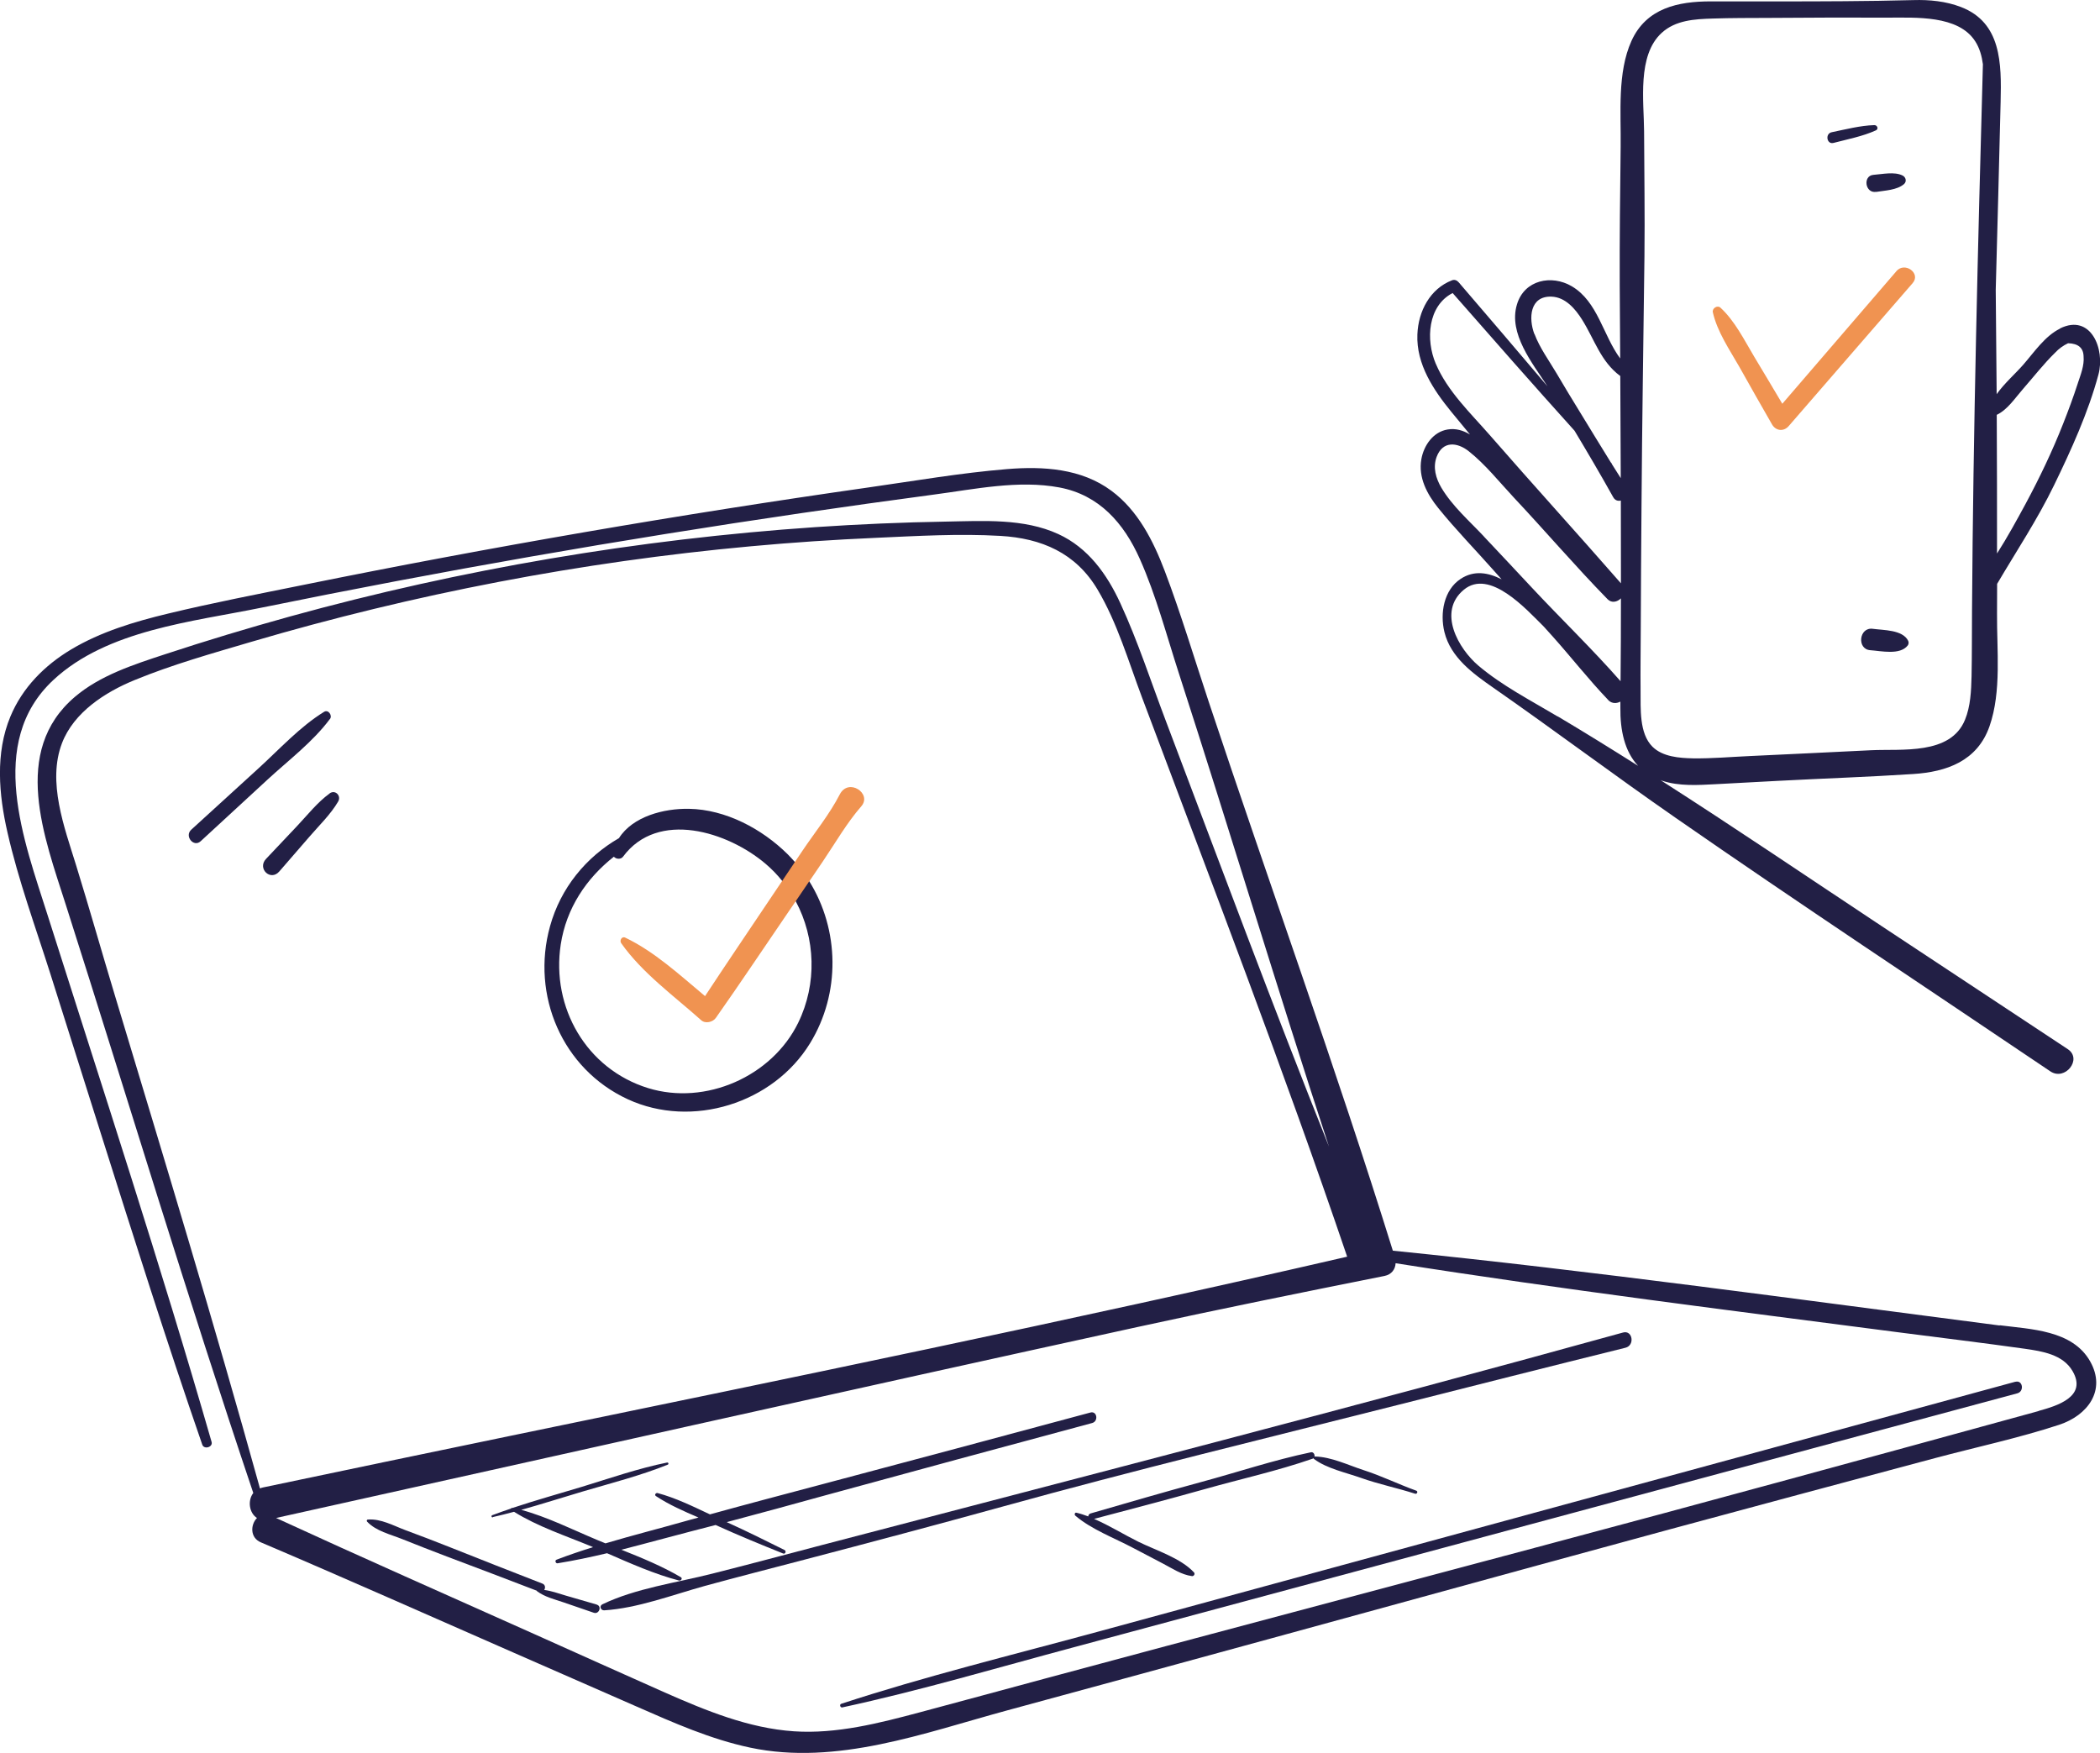 <?xml version="1.0" encoding="UTF-8"?>
<svg xmlns="http://www.w3.org/2000/svg" id="Layer_2" viewBox="0 0 227.59 190">
  <defs>
    <style>.cls-1{fill:#221f45;}.cls-1,.cls-2{stroke-width:0px;}.cls-2{fill:#f09351;}</style>
  </defs>
  <g id="Layer_1-2">
    <path class="cls-1" d="m216.73,143.66c-21.9-2.83-43.8-5.89-65.78-8.11-6.21-19.96-13.36-39.65-19.95-59.48-1.57-4.72-3-9.51-4.76-14.16-1.24-3.27-2.91-6.59-5.79-8.72-3.26-2.42-7.39-2.67-11.3-2.35-5.02.41-10.04,1.28-15.03,1.99-20.52,2.93-40.96,6.45-61.28,10.57-4.88.99-9.78,1.93-14.62,3.1-3.63.87-7.31,1.97-10.53,3.9-2.87,1.72-5.26,4.13-6.56,7.25-1.66,3.98-1.26,8.47-.32,12.57,1.18,5.19,3.04,10.26,4.65,15.33,1.82,5.76,3.64,11.51,5.46,17.27,3.57,11.28,7.13,22.57,11,33.75.19.56,1.18.28,1.01-.3-5.51-19.14-11.74-38.07-17.76-57.05-2.54-8.03-6.71-18.71.62-25.53,5.84-5.43,15.09-6.3,22.54-7.83,19.41-3.96,38.93-7.38,58.53-10.25,4.79-.7,9.58-1.37,14.37-2.01,4.4-.58,9.15-1.6,13.58-.77,4.32.81,7,3.88,8.72,7.75,1.77,3.97,2.89,8.26,4.23,12.39,5.52,17.06,10.68,34.26,16.27,51.3-6.1-15.27-11.84-30.71-17.66-46.08-1.62-4.26-3.04-8.67-4.95-12.81-1.45-3.15-3.5-6.02-6.73-7.5-3.74-1.72-8.14-1.42-12.15-1.35-4.72.08-9.44.28-14.16.6-19.24,1.31-38.35,4.55-56.94,9.68-4.55,1.26-9.07,2.62-13.56,4.1-3.37,1.11-7.03,2.28-9.77,4.62-6.94,5.91-3.3,15.24-.99,22.49,6.78,21.26,13.21,42.65,20.33,63.79-.64.83-.44,2.18.4,2.71-.7.7-.78,2.13.42,2.64,9.16,3.9,18.25,7.95,27.36,11.94,4.45,1.95,8.9,3.9,13.35,5.85,4.01,1.76,8.03,3.55,12.33,4.46,9.37,1.98,18.87-1.6,27.82-4.03,9.6-2.6,19.19-5.23,28.78-7.85,19.18-5.25,38.36-10.55,57.57-15.69,4.74-1.27,9.49-2.54,14.23-3.81,4.46-1.19,9.06-2.17,13.45-3.61,3.07-1.01,5.15-3.72,3.36-6.88-1.92-3.39-6.42-3.47-9.81-3.91Zm-188.56,17.64c-4.96-17.89-10.37-35.68-15.73-53.45-1.42-4.7-2.76-9.43-4.21-14.13-1.25-4.04-3.12-8.98-1.51-13.18,1.28-3.34,4.68-5.53,7.86-6.83,4.08-1.68,8.4-2.89,12.63-4.14,17.65-5.2,35.81-8.68,54.13-10.36,4.53-.42,9.06-.72,13.6-.92,4.46-.2,9-.47,13.47-.21,4.48.26,8.18,1.85,10.54,5.82,2.13,3.58,3.35,7.78,4.81,11.67,7.56,20.14,15.32,40.25,22.24,60.63-30.15,6.96-60.49,13.18-90.79,19.44-8.9,1.84-17.8,3.7-26.7,5.57-.12.03-.24.06-.35.11Zm192.77-8.37c-9.02,2.49-18.06,4.94-27.09,7.41-17.94,4.9-35.92,9.64-53.88,14.44-8.93,2.38-17.85,4.75-26.77,7.16-4.5,1.21-9,2.44-13.5,3.64-4.42,1.18-9.04,2.37-13.66,2.06-4.9-.33-9.53-2.24-13.98-4.2-4.72-2.09-9.42-4.22-14.14-6.33-9.34-4.18-18.7-8.31-28-12.59,31.14-6.91,62.26-13.9,93.42-20.71,8.88-1.94,17.79-3.74,26.7-5.52.77-.15,1.18-.72,1.21-1.38,18.12,2.86,36.34,5.12,54.52,7.49,4.56.59,9.12,1.14,13.67,1.78,1.88.27,4.13.62,5.17,2.41,1.63,2.78-1.65,3.77-3.68,4.33Z"></path>
    <path class="cls-1" d="m218.43,149.75c-33.16,9.04-66.33,18.07-99.49,27.11-9.26,2.52-18.65,4.81-27.77,7.8-.22.07-.11.44.12.39,8.43-1.82,16.76-4.29,25.09-6.52,8.24-2.21,16.48-4.44,24.72-6.65,16.48-4.44,32.96-8.87,49.43-13.31,9.37-2.52,18.74-5.04,28.1-7.56.78-.21.59-1.46-.2-1.25Z"></path>
    <path class="cls-1" d="m64.69,173.91c-1.13-.33-2.25-.65-3.38-.98-.78-.23-1.54-.51-2.33-.61.15-.23.12-.57-.2-.69-3.34-1.29-6.66-2.61-9.99-3.93-1.61-.64-3.22-1.26-4.85-1.86-1.31-.49-2.66-1.26-4.08-1.15-.1,0-.15.15-.08.22.98,1.04,2.5,1.37,3.79,1.89,1.61.65,3.22,1.27,4.84,1.89,3.26,1.23,6.52,2.46,9.76,3.71,0,.02.01.04.04.06.83.62,1.85.86,2.82,1.19l3.32,1.14c.57.2.91-.7.34-.87Z"></path>
    <path class="cls-1" d="m151.69,152.22c8.15-2.06,16.3-4.13,24.47-6.15,1.05-.26.77-1.94-.26-1.65-28.86,7.98-57.85,15.45-86.81,23.03-3.96,1.04-7.91,2.1-11.88,3.1-3.89.99-8.3,1.58-11.93,3.33-.36.18-.18.67.2.65,3.63-.23,7.39-1.67,10.89-2.64,3.61-.99,7.24-1.91,10.85-2.86,7.13-1.87,14.25-3.76,21.35-5.72,14.3-3.96,28.74-7.45,43.12-11.09Z"></path>
    <path class="cls-1" d="m142.27,158.09s.05-.03.08-.05c0,.03.02.07.06.09,1.4,1.04,3.43,1.46,5.07,2.04,1.93.69,3.93,1.09,5.88,1.72.22.07.35-.25.13-.33-1.92-.69-3.74-1.59-5.69-2.22-1.67-.54-3.53-1.45-5.29-1.48-.02,0-.03,0-.05,0,.05-.22-.12-.52-.39-.46-4.03.84-7.98,2.17-11.95,3.24-3.99,1.08-7.96,2.24-11.93,3.39-.16.05-.24.18-.25.32-.43-.16-.85-.3-1.28-.4-.19-.05-.24.22-.12.32,1.74,1.49,4.21,2.41,6.23,3.48,1.09.58,2.19,1.15,3.28,1.72,1.02.53,1.98,1.2,3.13,1.35.2.03.37-.24.22-.4-1.46-1.57-4.11-2.38-6.02-3.32-1.54-.76-3.16-1.77-4.81-2.48,4.01-1.06,8.02-2.11,12.01-3.23,3.89-1.1,7.87-1.97,11.69-3.3Z"></path>
    <path class="cls-1" d="m53.42,164.42c.77-.17,1.53-.37,2.29-.57,2.55,1.6,5.63,2.61,8.4,3.76.05.02.11.05.16.07-1.33.42-2.65.86-3.95,1.36-.22.08-.11.43.12.39,1.79-.29,3.58-.67,5.35-1.09,2.55,1.11,5.15,2.27,7.8,2.96.2.05.42-.23.2-.36-2.02-1.19-4.24-2.1-6.45-2.98,2.56-.65,5.1-1.36,7.63-2.01.86-.22,1.73-.45,2.59-.67.02,0,.04.02.06.03,2.4,1.09,4.81,2.08,7.25,3.06.25.1.38-.27.15-.38-2.08-1.04-4.14-2.06-6.26-3.02,3.56-.94,7.12-1.92,10.67-2.9,9.63-2.64,19.28-5.24,28.93-7.84.71-.19.54-1.33-.18-1.14-9.76,2.63-19.51,5.24-29.28,7.83-3.99,1.06-7.98,2.11-11.96,3.21-1.85-.87-3.72-1.79-5.67-2.31-.19-.05-.38.2-.18.33,1.42.94,3.02,1.64,4.61,2.32-.42.12-.84.23-1.27.35-2.92.83-5.89,1.58-8.81,2.45-.3-.12-.59-.24-.88-.36-2.66-1.11-5.44-2.51-8.25-3.27,2.26-.63,4.49-1.35,6.73-2.01,3.05-.9,6.2-1.7,9.15-2.89.13-.05.07-.26-.07-.23-3.11.63-6.19,1.7-9.23,2.63-2.5.76-5.04,1.46-7.52,2.29-.01,0-.03,0-.04,0-.06-.01-.11.02-.14.07-.68.23-1.36.47-2.03.72-.13.05-.07.27.07.23Z"></path>
    <path class="cls-1" d="m223.25,35.62c-1.63.8-2.8,2.56-3.98,3.91-.85.97-2.05,2.02-2.88,3.19-.03-3.77-.06-7.54-.1-11.31.19-6.79.36-13.59.53-20.38.1-4.15.09-8.58-4.3-10.27-1.64-.63-3.41-.8-5.14-.75-2.51.07-5.03.1-7.54.12-4.81.04-9.63.01-14.44.02-3.51,0-6.97.71-8.59,4.29-1.55,3.44-1.12,7.79-1.17,11.47-.06,5-.12,9.99-.1,14.99.01,2.65.03,5.3.05,7.95-1.87-2.52-2.42-6.15-5.24-7.82-2.19-1.29-5.15-.71-5.95,1.97-.95,3.15,1.68,6.36,3.31,8.87-3.19-3.77-6.4-7.52-9.62-11.27-.19-.22-.45-.33-.73-.22-2.37.92-3.65,3.33-3.75,5.87-.13,3.23,1.76,6.04,3.69,8.4.67.82,1.34,1.63,2.01,2.44-.74-.44-1.54-.69-2.43-.54-1.55.26-2.57,1.7-2.84,3.22-.35,2,.63,3.8,1.83,5.29,1.9,2.35,4.04,4.54,6.04,6.8.28.31.56.62.83.93-1.43-.73-2.97-1.02-4.44-.05-1.82,1.19-2.26,3.73-1.76,5.76.68,2.77,3.11,4.51,5.26,6.01,6.65,4.63,13.14,9.51,19.8,14.13,13.42,9.32,27.06,18.33,40.6,27.47,1.61,1.09,3.51-1.33,1.9-2.4-6.73-4.45-13.45-8.89-20.18-13.34-7.97-5.28-15.9-10.66-23.96-15.82.06.02.12.05.18.07,1.87.61,3.89.47,5.82.37,2.24-.12,4.48-.24,6.73-.36,4.88-.26,9.77-.42,14.65-.74,3.6-.23,6.96-1.39,8.28-5.19,1.31-3.76.78-8.28.81-12.19,0-1.08,0-2.15.01-3.23,2.09-3.55,4.35-6.94,6.17-10.69,1.85-3.81,3.7-7.87,4.81-11.99.75-2.77-.83-6.64-4.15-5.01Zm-56.96.59c-.65-1.72-.5-4.14,1.85-4.06,1.5.05,2.58,1.31,3.33,2.51,1.35,2.16,2.01,4.52,4.11,6.08,0,0,.01,0,.02,0,.02,3.69.04,7.38.05,11.08-.32-.51-.64-1.01-.96-1.52,0-.04-.02-.07-.05-.11-.02-.03-.04-.05-.07-.08-1.14-1.83-2.25-3.67-3.38-5.51-.84-1.37-1.68-2.74-2.49-4.13-.81-1.37-1.84-2.78-2.4-4.28Zm-10.68,3.23c-1.12-2.62-.87-6.29,1.82-7.68,4.38,4.99,8.76,9.99,13.21,14.92,1.43,2.38,2.84,4.78,4.19,7.2.2.36.52.45.83.37,0,2.42.01,4.84.01,7.27,0,.57,0,1.14,0,1.7-4.71-5.39-9.52-10.68-14.22-16.07-2.07-2.37-4.58-4.75-5.84-7.72Zm5.21,18.7c-1.56-1.66-3.43-3.29-4.61-5.28-.6-1.02-.94-2.2-.51-3.35.66-1.75,2.23-1.59,3.47-.61,1.8,1.42,3.32,3.34,4.88,5.01,3.42,3.64,6.68,7.46,10.17,11.03.45.46,1.06.3,1.45-.09,0,2.99-.01,5.99-.04,8.98-3.08-3.51-6.48-6.78-9.66-10.19-1.71-1.84-3.43-3.66-5.15-5.49Zm7.99,19.51c-2.88-1.72-6-3.32-8.58-5.5-2.15-1.82-4.48-5.83-1.59-8.23,2.8-2.33,6.76,2.1,8.66,3.98.33.37.66.74,1,1.11,2,2.24,3.87,4.63,5.94,6.8.04.05.08.09.12.13h0s0,0,0,0c.38.33.86.31,1.25.1,0,.21,0,.43,0,.64-.03,2.45.45,4.75,1.92,6.32-2.88-1.82-5.78-3.62-8.71-5.36Zm44.91-11.51c-.02,2.39,0,4.78-.05,7.17-.04,1.56-.11,3.24-.71,4.7-1.57,3.85-6.86,3.14-10.17,3.3-4.37.21-8.75.43-13.12.63-2.06.09-4.13.28-6.19.25-1.46-.03-3.28-.16-4.39-1.26-1.46-1.45-1.27-4.15-1.29-6.07-.02-2.21.01-4.41.02-6.62.01-4.41.05-8.83.08-13.24.06-9.07.21-18.14.32-27.2.05-4.52-.02-9.05-.04-13.58-.02-3.25-.76-8.21,1.9-10.65,1.51-1.39,3.59-1.5,5.51-1.56,2.05-.07,4.11-.06,6.16-.07,4.3-.03,8.61-.05,12.91-.03,2.9.01,7.58-.3,9.41,2.57.47.73.71,1.58.83,2.48-.54,19.73-1.05,39.46-1.18,59.19Zm11.47-24.61c-.48,1.48-1.02,2.94-1.59,4.38-1.17,2.98-2.56,5.88-4.07,8.69-.97,1.79-1.98,3.64-3.1,5.39,0-5.01,0-10.02-.03-15.03,1.18-.56,1.99-1.83,2.86-2.82,1.14-1.3,2.23-2.71,3.47-3.92.4-.43.87-.77,1.4-1.02,1.1.03,1.66.5,1.68,1.43.09.98-.32,1.99-.62,2.89Z"></path>
    <path class="cls-1" d="m86.15,93.43c-.25-.29-.52-.57-.79-.85-2.78-2.75-6.71-4.85-10.69-4.92-2.7-.05-6.09.81-7.59,3.18-3.55,2.04-6.32,5.39-7.47,9.55-2.08,7.47,1.32,15.47,8.43,18.75,6.96,3.21,15.76.45,19.75-6.07,3.32-5.41,3.19-12.3-.08-17.55-.4-.68-1.56-2.1-1.56-2.1Zm.09,4.25c2.14,4,2.33,8.93.27,13.16-2.84,5.83-10.05,9.01-16.27,7.09-6.69-2.07-10.51-8.74-9.47-15.56.6-3.93,2.78-7.18,5.76-9.52.23.27.75.32.99,0,3.78-5.11,11.36-2.71,15.45.77.67.57,1.27,1.19,1.8,1.85,0,0,1.19,1.67,1.46,2.2Z"></path>
    <path class="cls-2" d="m205.51,29.41c-4.12,4.78-8.24,9.57-12.35,14.35-1.01-1.7-2.02-3.4-3.04-5.09-1.08-1.81-2.11-3.9-3.67-5.33-.33-.3-.91.08-.82.5.47,2.11,1.82,4.07,2.88,5.93,1.17,2.08,2.34,4.16,3.53,6.22.41.72,1.27.82,1.82.18,4.48-5.16,8.95-10.32,13.43-15.49.92-1.07-.86-2.35-1.77-1.29Z"></path>
    <path class="cls-1" d="m35.76,77.93c.29-.39-.18-1.07-.64-.78-2.61,1.61-4.82,4.04-7.08,6.1-2.44,2.22-4.88,4.45-7.31,6.67-.77.7.26,1.96,1.02,1.25,2.43-2.24,4.85-4.48,7.28-6.71,2.25-2.07,4.89-4.07,6.72-6.53Z"></path>
    <path class="cls-1" d="m35.72,86c-1.31.95-2.38,2.31-3.49,3.49-1.13,1.2-2.27,2.4-3.4,3.6-.98,1.04.49,2.46,1.44,1.36,1.08-1.25,2.17-2.5,3.25-3.75,1.06-1.23,2.31-2.43,3.13-3.83.36-.62-.31-1.32-.93-.88Z"></path>
    <path class="cls-1" d="m198.71,15.49c1.52-.4,3.16-.71,4.59-1.36.33-.15.15-.58-.17-.57-1.54.05-3.1.46-4.61.77-.75.15-.54,1.35.18,1.16Z"></path>
    <path class="cls-1" d="m203.33,20.8c.97-.16,2.24-.19,3.01-.84.33-.28.22-.76-.15-.94-.89-.44-2.19-.14-3.15-.07-1.18.09-.91,2.04.29,1.84Z"></path>
    <path class="cls-1" d="m202.96,68.15c-1.49-.2-1.75,2.22-.26,2.32,1.17.08,3.21.56,4.05-.51.11-.14.13-.35.05-.51-.6-1.21-2.68-1.14-3.84-1.3Z"></path>
    <path class="cls-2" d="m87.71,95.52c.49-.72.97-1.43,1.46-2.15,1.35-1.99,2.6-4.18,4.18-5.99,1.19-1.37-1.39-3.12-2.34-1.28-1.1,2.14-2.7,4.11-4.04,6.1-.27.41-.54.81-.82,1.22l-1.37,2.04c-.5.74-1,1.49-1.5,2.23-2.29,3.42-4.61,6.83-6.87,10.27-2.73-2.28-5.47-4.82-8.65-6.34-.37-.18-.64.31-.44.6,2.28,3.24,5.74,5.73,8.67,8.35.45.41,1.27.21,1.59-.25,2.67-3.79,5.24-7.65,7.86-11.48.27-.39.53-.78.8-1.17l1.46-2.15Z"></path>
  </g>
</svg>
